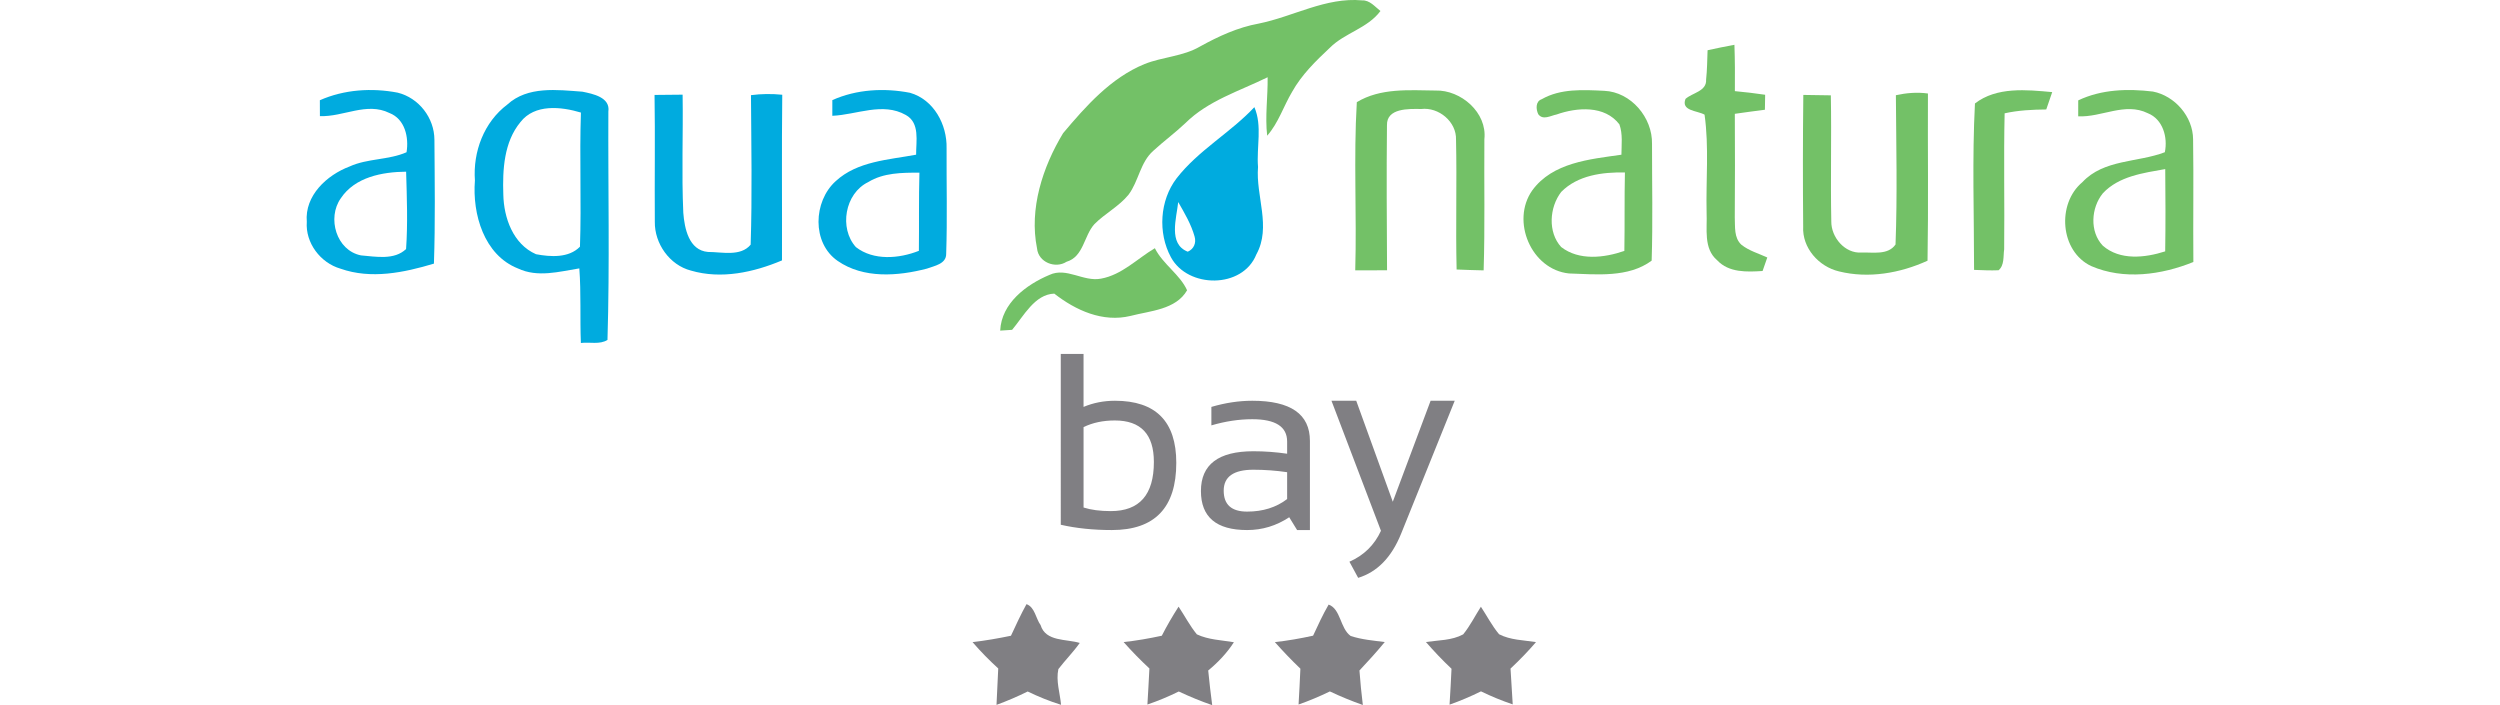 <?xml version="1.0" encoding="utf-8"?>
<!-- Generator: Adobe Illustrator 14.0.0, SVG Export Plug-In . SVG Version: 6.00 Build 43363)  -->
<!DOCTYPE svg PUBLIC "-//W3C//DTD SVG 1.1//EN" "http://www.w3.org/Graphics/SVG/1.1/DTD/svg11.dtd">
<svg version="1.1" id="Layer_1" xmlns="http://www.w3.org/2000/svg" xmlns:xlink="http://www.w3.org/1999/xlink" x="0px" y="0px"
	 width="156px" height="44px" viewBox="0 0 156 44" enable-background="new 0 0 156 44" xml:space="preserve">
<g>
	<path fill="#73C167" d="M78.541,1.472c2.16-0.435,4.189-1.655,6.448-1.449c0.49-0.02,0.801,0.394,1.152,0.663
		c-0.809,1.088-2.224,1.36-3.157,2.294c-0.881,0.826-1.764,1.688-2.357,2.752c-0.537,0.903-0.853,1.94-1.555,2.737
		c-0.14-1.214,0.046-2.432,0.028-3.649c-1.754,0.863-3.715,1.455-5.135,2.866c-0.637,0.603-1.349,1.126-1.995,1.72
		c-0.823,0.72-0.912,1.897-1.549,2.743c-0.6,0.737-1.474,1.172-2.134,1.843c-0.658,0.729-0.666,2.026-1.735,2.343
		c-0.703,0.452-1.76,0.026-1.84-0.832c-0.5-2.472,0.349-5.081,1.626-7.192c1.429-1.697,2.983-3.455,5.084-4.315
		c1.128-0.451,2.4-0.471,3.466-1.097C76.038,2.264,77.238,1.709,78.541,1.472"/>
	<path fill="#73C167" d="M106.553,3.135c0.557-0.12,1.111-0.24,1.675-0.34c0.034,0.963,0.037,1.929,0.028,2.892
		c0.629,0.057,1.261,0.134,1.889,0.226c-0.006,0.312-0.012,0.623-0.015,0.935c-0.628,0.077-1.254,0.168-1.877,0.254
		c0.015,2.155,0.009,4.313-0.003,6.47c0.028,0.577-0.06,1.269,0.418,1.703c0.471,0.375,1.067,0.54,1.611,0.792
		c-0.075,0.211-0.221,0.631-0.294,0.843c-0.978,0.063-2.101,0.111-2.83-0.666c-0.874-0.737-0.616-1.972-0.663-2.972
		c-0.048-2.04,0.158-4.092-0.128-6.118c-0.451-0.257-1.483-0.223-1.189-0.983c0.435-0.389,1.329-0.472,1.286-1.203
		C106.527,4.358,106.53,3.747,106.553,3.135"/>
	<path fill="#73C167" d="M84.665,6.375c1.471-0.892,3.26-0.746,4.909-0.726c1.588-0.046,3.237,1.377,3.051,3.038
		c-0.022,2.729,0.04,5.458-0.046,8.184c-0.563-0.011-1.125-0.031-1.686-0.054c-0.065-2.698,0.023-5.4-0.037-8.098
		c0.037-1.123-1.08-2.049-2.175-1.917c-0.766-0.011-2.163-0.068-2.134,1.015c-0.032,3.018-0.012,6.035,0.005,9.049
		c-0.662,0-1.326,0-1.985,0.003C84.668,13.374,84.458,9.862,84.665,6.375"/>
	<path fill="#73C167" d="M96.205,6.19c1.178-0.674,2.592-0.586,3.898-0.523c1.674,0.072,3.018,1.672,2.983,3.313
		c-0.003,2.429,0.055,4.86-0.023,7.284c-1.448,1.077-3.446,0.857-5.157,0.8c-2.36-0.243-3.638-3.274-2.295-5.181
		c1.275-1.749,3.595-1.946,5.566-2.229c0.003-0.629,0.092-1.286-0.126-1.892c-0.914-1.2-2.643-1.069-3.92-0.618
		c-0.368,0.071-0.85,0.38-1.144-0.017C95.84,6.821,95.806,6.324,96.205,6.19 M97.42,11.976c-0.74,0.958-0.846,2.515-0.003,3.438
		c1.118,0.866,2.687,0.677,3.943,0.243c0.029-1.632-0.002-3.263,0.035-4.895C99.998,10.733,98.446,10.933,97.42,11.976"/>
	<path fill="#73C167" d="M123.237,6.456c1.354-1.049,3.218-0.857,4.821-0.708c-0.123,0.36-0.249,0.723-0.372,1.083
		c-0.871,0.008-1.746,0.051-2.597,0.24c-0.065,2.829,0.003,5.658-0.029,8.487c-0.063,0.434,0.023,0.992-0.349,1.306
		c-0.511,0.023-1.02-0.006-1.529-0.023C123.183,13.379,123.058,9.907,123.237,6.456"/>
	<path fill="#73C167" d="M129.681,6.264c1.449-0.691,3.093-0.74,4.661-0.551c1.371,0.268,2.498,1.565,2.507,2.978
		c0.039,2.552-0.006,5.103,0.017,7.658c-1.992,0.809-4.352,1.134-6.375,0.254c-1.945-0.917-2.163-3.889-0.551-5.235
		c1.34-1.438,3.46-1.22,5.146-1.869c0.191-0.925-0.117-2.057-1.063-2.434c-1.42-0.703-2.889,0.268-4.343,0.194
		C129.681,6.927,129.681,6.596,129.681,6.264 M131.219,12.059c-0.739,0.903-0.838,2.4-0.003,3.272
		c1.072,0.935,2.635,0.757,3.892,0.354c0.026-1.712,0.021-3.423,0.003-5.135C133.742,10.796,132.22,10.99,131.219,12.059"/>
	<path fill="#73C167" d="M118.303,5.941c0.657-0.143,1.332-0.2,2-0.106c-0.017,3.478,0.035,6.956-0.025,10.433
		c-1.712,0.78-3.677,1.125-5.523,0.668c-1.263-0.297-2.309-1.469-2.237-2.8c-0.023-2.738-0.023-5.475,0.009-8.213
		c0.571,0.003,1.146,0.012,1.717,0.026c0.049,2.624-0.025,5.244,0.029,7.864c-0.012,0.991,0.843,2.017,1.885,1.946
		c0.709-0.029,1.649,0.18,2.123-0.503C118.399,12.156,118.322,9.044,118.303,5.941"/>
	<path fill="#73C167" d="M68.7,17.388c1.303-0.234,2.26-1.246,3.363-1.9c0.5,1,1.574,1.646,2.011,2.626
		c-0.697,1.214-2.309,1.28-3.532,1.6c-1.731,0.42-3.415-0.346-4.755-1.392c-1.223,0.043-1.909,1.403-2.632,2.26
		c-0.186,0.012-0.557,0.037-0.743,0.049c0.077-1.712,1.625-2.869,3.077-3.478C66.548,16.657,67.605,17.6,68.7,17.388"/>
	<path fill="#00ABDF" d="M19.959,6.255c1.517-0.671,3.237-0.783,4.854-0.474c1.329,0.329,2.29,1.577,2.295,2.94
		c0.017,2.578,0.057,5.155-0.031,7.729c-1.875,0.563-3.926,0.989-5.833,0.314c-1.251-0.363-2.195-1.609-2.1-2.923
		c-0.14-1.64,1.254-2.917,2.669-3.452c1.125-0.512,2.438-0.397,3.555-0.889c0.154-0.928-0.097-2.074-1.068-2.449
		c-1.421-0.703-2.887,0.257-4.338,0.194C19.965,6.916,19.965,6.587,19.959,6.255 M21.262,12.379
		c-0.863,1.223-0.277,3.251,1.263,3.557c0.92,0.077,2.08,0.309,2.814-0.397c0.112-1.606,0.049-3.22,0.003-4.826
		C23.854,10.728,22.145,11.047,21.262,12.379"/>
	<path fill="#00ABDF" d="M31.66,6.521c1.269-1.16,3.109-0.915,4.681-0.8c0.66,0.134,1.752,0.352,1.621,1.24
		c-0.023,4.749,0.088,9.507-0.055,14.25c-0.483,0.306-1.114,0.12-1.66,0.191c-0.063-1.552,0.02-3.106-0.097-4.655
		c-1.263,0.203-2.597,0.585-3.829,0.005c-2.12-0.837-2.854-3.397-2.686-5.492C29.506,9.467,30.2,7.619,31.66,6.521 M32.475,7.619
		c-1.029,1.243-1.12,2.972-1.068,4.515c0.028,1.46,0.611,3.104,2.04,3.729c0.903,0.171,2.043,0.248,2.743-0.469
		c0.097-2.786-0.037-5.581,0.06-8.37C35.015,6.653,33.364,6.473,32.475,7.619"/>
	<path fill="#00ABDF" d="M51.938,6.247c1.514-0.677,3.234-0.769,4.846-0.457c1.486,0.425,2.318,1.983,2.283,3.46
		c-0.011,2.194,0.049,4.392-0.025,6.586c0.011,0.637-0.74,0.754-1.203,0.926c-1.812,0.472-3.952,0.637-5.566-0.48
		c-1.626-1.12-1.526-3.717-0.125-4.978c1.349-1.246,3.303-1.332,5.018-1.651c-0.006-0.843,0.249-1.983-0.643-2.478
		c-1.446-0.82-3.066-0.012-4.586,0.051C51.935,6.901,51.938,6.573,51.938,6.247 M54.172,11.365c-1.452,0.703-1.826,2.88-0.763,4.055
		c1.104,0.857,2.695,0.72,3.929,0.231c0.02-1.626-0.011-3.251,0.034-4.877C56.283,10.773,55.132,10.776,54.172,11.365"/>
	<path fill="#00ABDF" d="M40.844,5.924c0.583-0.005,1.169-0.011,1.751-0.017c0.038,2.457-0.068,4.92,0.043,7.375
		c0.077,0.969,0.343,2.337,1.54,2.44c0.869-0.002,2.032,0.306,2.663-0.454c0.1-3.106,0.038-6.221,0.02-9.33
		c0.648-0.086,1.303-0.091,1.952-0.026c-0.04,3.446-0.005,6.892-0.017,10.338c-1.771,0.746-3.792,1.189-5.681,0.635
		c-1.332-0.343-2.275-1.687-2.254-3.043C40.841,11.202,40.885,8.562,40.844,5.924"/>
	<path fill="#00ABDF" d="M73.42,11.127c1.357-1.749,3.346-2.834,4.853-4.44c0.505,1.174,0.126,2.492,0.228,3.732
		c-0.15,1.82,0.844,3.735-0.104,5.455c-0.855,2.152-4.278,2.137-5.333,0.174C72.243,14.531,72.366,12.505,73.42,11.127
		 M73.52,12.608c-0.103,1.009-0.64,2.617,0.597,3.098c0.38-0.166,0.54-0.549,0.426-0.943C74.329,13.994,73.915,13.296,73.52,12.608"
		/>
	<path fill="#807F83" d="M64.053,37.699c0.523,0.186,0.58,0.895,0.88,1.307c0.317,1.045,1.604,0.856,2.443,1.114
		c-0.406,0.574-0.906,1.074-1.334,1.632c-0.16,0.736,0.1,1.491,0.169,2.229c-0.715-0.223-1.409-0.506-2.083-0.832
		c-0.634,0.313-1.283,0.592-1.946,0.835c0.034-0.757,0.074-1.515,0.108-2.271c-0.566-0.518-1.103-1.063-1.603-1.644
		c0.803-0.095,1.603-0.233,2.397-0.399C63.393,39.006,63.699,38.34,64.053,37.699"/>
	<path fill="#807F83" d="M82.907,37.726c0.761,0.271,0.712,1.491,1.377,1.96c0.689,0.226,1.411,0.286,2.126,0.377
		c-0.506,0.611-1.037,1.2-1.58,1.775c0.052,0.719,0.123,1.437,0.211,2.154c-0.7-0.249-1.386-0.528-2.057-0.847
		c-0.638,0.31-1.289,0.583-1.954,0.817c0.042-0.745,0.085-1.491,0.114-2.237c-0.555-0.531-1.084-1.086-1.593-1.657
		c0.804-0.089,1.598-0.229,2.386-0.402C82.244,39.012,82.541,38.351,82.907,37.726"/>
	<path fill="#807F83" d="M72.497,39.669c0.317-0.624,0.671-1.227,1.046-1.814c0.383,0.571,0.7,1.19,1.14,1.728
		c0.718,0.34,1.538,0.361,2.312,0.492c-0.431,0.671-0.985,1.254-1.603,1.764c0.066,0.722,0.16,1.442,0.249,2.162
		c-0.712-0.245-1.406-0.534-2.086-0.852c-0.637,0.313-1.289,0.586-1.957,0.814c0.042-0.751,0.091-1.5,0.125-2.251
		c-0.563-0.523-1.1-1.072-1.609-1.646C70.914,39.978,71.708,39.84,72.497,39.669"/>
	<path fill="#807F83" d="M91.302,39.585c0.433-0.531,0.738-1.15,1.106-1.725c0.377,0.571,0.691,1.188,1.135,1.717
		c0.706,0.366,1.531,0.366,2.303,0.491c-0.5,0.581-1.031,1.129-1.589,1.652c0.04,0.745,0.086,1.488,0.137,2.234
		c-0.677-0.229-1.337-0.5-1.98-0.813c-0.64,0.315-1.294,0.595-1.962,0.829c0.045-0.745,0.091-1.494,0.123-2.24
		c-0.562-0.528-1.093-1.089-1.598-1.669C89.751,39.946,90.597,39.969,91.302,39.585"/>
	<g>
		<path fill="#807F83" d="M66.192,22.086h1.421v3.305c0.61-0.256,1.263-0.384,1.96-0.384c2.551,0,3.827,1.291,3.827,3.873
			c0,2.798-1.34,4.195-4.019,4.195c-1.158,0-2.221-0.109-3.189-0.33V22.086z M67.614,31.669c0.466,0.149,1.033,0.224,1.699,0.224
			c1.793,0,2.689-1.022,2.689-3.066c0-1.727-0.812-2.59-2.436-2.59c-0.738,0-1.388,0.139-1.952,0.415V31.669z"/>
		<path fill="#807F83" d="M74.938,30.64c0-1.654,1.091-2.482,3.274-2.482c0.701,0,1.403,0.052,2.105,0.154v-0.761
			c0-0.928-0.726-1.392-2.175-1.392c-0.83,0-1.681,0.129-2.552,0.385v-1.153c0.871-0.256,1.722-0.384,2.552-0.384
			c2.397,0,3.597,0.835,3.597,2.505v5.563h-0.8l-0.492-0.799c-0.804,0.533-1.68,0.799-2.628,0.799
			C75.898,33.075,74.938,32.264,74.938,30.64z M78.212,29.311c-1.235,0-1.853,0.436-1.853,1.307s0.486,1.306,1.46,1.306
			c0.984,0,1.816-0.261,2.498-0.783v-1.676C79.615,29.362,78.913,29.311,78.212,29.311z"/>
		<path fill="#807F83" d="M83.084,25.007h1.545l2.281,6.302l2.36-6.302h1.505l-3.35,8.308c-0.595,1.465-1.486,2.379-2.675,2.743
			l-0.546-1.007c0.901-0.395,1.558-1.038,1.968-1.929L83.084,25.007z"/>
	</g>
</g>
</svg>
